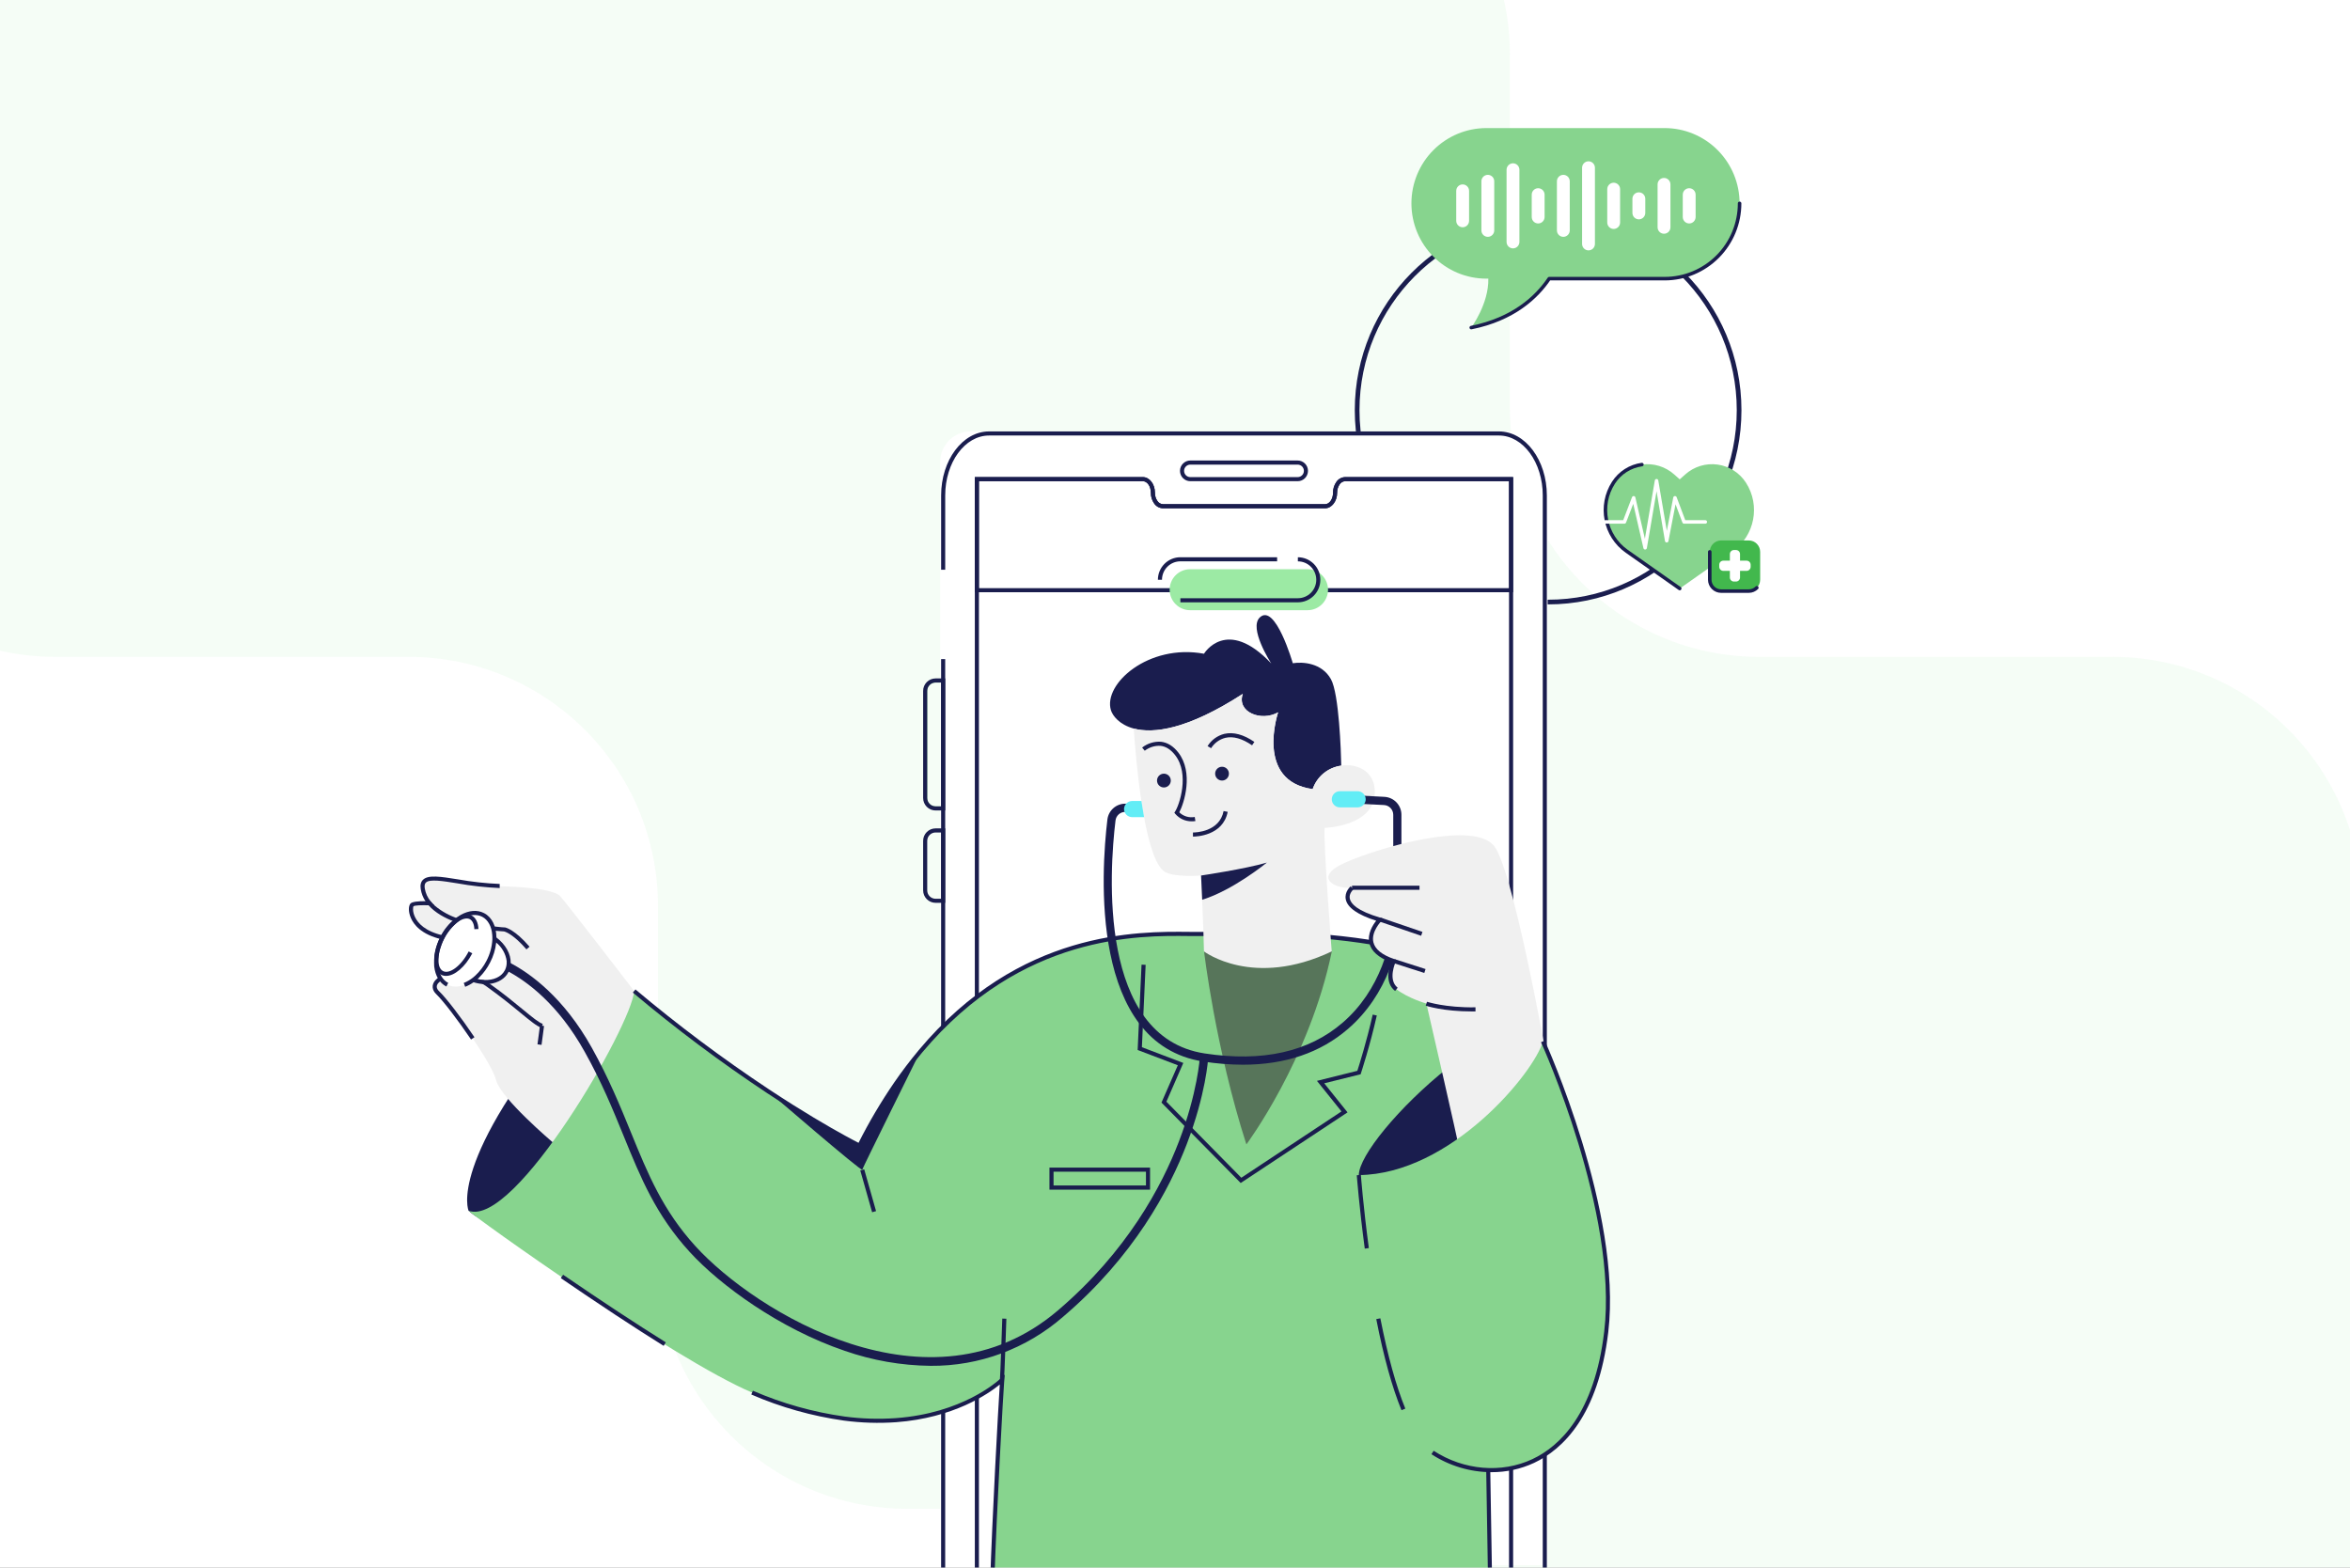 <svg width="2000" height="1334" viewBox="0 0 2000 1334" fill="none" xmlns="http://www.w3.org/2000/svg">
<rect x="0" y="0" width="2000" height="1334" fill="#808080" stroke="none"/>
<g clip-path="url(#clip0_755_6076)">
<rect width="2000" height="1334" fill="white"/>
<path opacity="0.08" d="M-165 46.195C-165 -70.997 -69.997 -166 47.195 -166H1072.8C1190 -166 1285 -70.997 1285 46.195V346.805C1285 463.997 1380 559 1497.2 559H1797.8C1915 559 2010 654.003 2010 771.195V1796.8C2010 1914 1915 2009 1797.8 2009H1497.2C1380 2009 1285 1914 1285 1796.8V1496.2C1285 1379 1190 1284 1072.8 1284H772.195C655.003 1284 560 1189 560 1071.8V771.195C560 654.003 464.997 559 347.805 559H47.195C-69.997 559 -165 463.997 -165 346.805V46.195Z" fill="#80E88A"/>
<path d="M1168.25 413.683C1159.73 393.87 1155.01 372.033 1155.01 349.097C1155.01 258.991 1227.84 185.836 1317.55 185.836C1407.26 185.836 1480.09 258.991 1480.09 349.097C1480.09 439.204 1407.26 512.359 1317.55 512.359" stroke="#1A1D4E" stroke-width="4" stroke-miterlimit="1.5" stroke-linecap="round" stroke-linejoin="round"/>
<path fill-rule="evenodd" clip-rule="evenodd" d="M1318.48 237.13C1307.71 253.102 1287.88 271.581 1252.12 278.78C1252.12 278.78 1267.14 258.537 1266.66 237.13H1265C1248.08 237.13 1231.86 230.38 1219.9 218.365C1207.93 206.352 1201.21 190.055 1201.21 173.065C1201.21 156.075 1207.93 139.778 1219.9 127.765C1231.86 115.75 1248.08 109 1265 109H1416.73C1433.65 109 1449.87 115.75 1461.83 127.765C1473.79 139.778 1480.51 156.075 1480.51 173.065C1480.51 190.055 1473.79 206.352 1461.83 218.365C1449.87 230.38 1433.65 237.13 1416.73 237.13H1318.48Z" fill="#87D48E"/>
<path d="M1480.51 173.07C1480.51 190.061 1473.79 206.357 1461.83 218.37C1449.87 230.385 1433.65 237.135 1416.73 237.135H1318.48C1307.71 253.107 1287.88 271.587 1252.12 278.785" stroke="#1A1D4E" stroke-width="3" stroke-miterlimit="1.5" stroke-linecap="round" stroke-linejoin="round"/>
<path fill-rule="evenodd" clip-rule="evenodd" d="M1346.45 142.769C1346.45 139.733 1348.9 137.273 1351.92 137.273H1351.92C1354.94 137.273 1357.39 139.733 1357.39 142.769V207.579C1357.39 210.615 1354.94 213.074 1351.92 213.074H1351.92C1348.9 213.074 1346.45 210.615 1346.45 207.579V142.769ZM1282.18 144.47C1282.18 143.014 1282.76 141.615 1283.78 140.586C1284.81 139.555 1286.2 138.975 1287.65 138.975C1289.1 138.975 1290.49 139.555 1291.52 140.586C1292.54 141.615 1293.12 143.014 1293.12 144.47C1293.12 157.929 1293.12 192.417 1293.12 205.875C1293.12 207.334 1292.54 208.73 1291.52 209.762C1290.49 210.793 1289.1 211.371 1287.65 211.371C1286.2 211.371 1284.81 210.793 1283.78 209.762C1282.76 208.73 1282.18 207.334 1282.18 205.875C1282.18 192.417 1282.18 157.929 1282.18 144.47ZM1325.03 154.285C1325.03 151.25 1327.47 148.79 1330.5 148.79C1333.52 148.79 1335.97 151.25 1335.97 154.285C1335.97 164.417 1335.97 185.929 1335.97 196.06C1335.97 199.096 1333.52 201.555 1330.5 201.555C1327.47 201.555 1325.03 199.096 1325.03 196.06C1325.03 185.929 1325.03 164.417 1325.03 154.285ZM1260.76 154.285C1260.76 151.25 1263.21 148.79 1266.23 148.79C1269.25 148.79 1271.7 151.25 1271.7 154.285C1271.7 164.417 1271.7 185.929 1271.7 196.06C1271.7 199.096 1269.25 201.555 1266.23 201.555C1263.21 201.555 1260.76 199.096 1260.76 196.06C1260.76 185.929 1260.76 164.417 1260.76 154.285ZM1410.71 156.93C1410.71 153.894 1413.17 151.435 1416.19 151.435C1419.21 151.435 1421.66 153.894 1421.66 156.93C1421.66 166.066 1421.66 184.279 1421.66 193.418C1421.66 196.451 1419.21 198.913 1416.19 198.913C1413.17 198.913 1410.71 196.451 1410.71 193.418C1410.71 184.279 1410.71 166.066 1410.71 156.93ZM1367.87 160.996C1367.87 157.961 1370.32 155.501 1373.34 155.501C1376.36 155.501 1378.81 157.961 1378.81 160.996C1378.81 168.494 1378.81 181.852 1378.81 189.351C1378.81 192.385 1376.36 194.846 1373.34 194.846C1370.32 194.846 1367.87 192.385 1367.87 189.351C1367.87 181.852 1367.87 168.494 1367.87 160.996ZM1239.34 162.438C1239.34 159.403 1241.78 156.943 1244.8 156.943C1247.82 156.943 1250.28 159.403 1250.28 162.438C1250.28 169.317 1250.28 181.029 1250.28 187.908C1250.28 190.943 1247.83 193.403 1244.81 193.403C1241.79 193.403 1239.34 190.943 1239.34 187.908C1239.34 181.029 1239.34 169.317 1239.34 162.438ZM1303.6 165.669C1303.6 164.212 1304.18 162.814 1305.2 161.785C1306.23 160.754 1307.62 160.174 1309.07 160.174C1309.07 160.174 1309.07 160.174 1309.07 160.174C1310.52 160.174 1311.92 160.754 1312.94 161.785C1313.97 162.814 1314.55 164.212 1314.55 165.669C1314.55 171.074 1314.55 179.274 1314.55 184.677C1314.55 186.133 1313.97 187.532 1312.94 188.563C1311.92 189.594 1310.52 190.172 1309.07 190.172C1309.07 190.172 1309.07 190.172 1309.07 190.172C1307.62 190.172 1306.23 189.594 1305.2 188.563C1304.18 187.532 1303.6 186.133 1303.6 184.677C1303.6 179.274 1303.6 171.074 1303.6 165.669ZM1432.14 165.669C1432.14 164.212 1432.71 162.814 1433.74 161.785C1434.77 160.754 1436.16 160.174 1437.61 160.174C1439.06 160.174 1440.45 160.754 1441.48 161.785C1442.5 162.814 1443.08 164.212 1443.08 165.669C1443.08 171.074 1443.08 179.274 1443.08 184.677C1443.08 186.133 1442.5 187.532 1441.48 188.563C1440.45 189.594 1439.06 190.172 1437.61 190.172C1436.16 190.172 1434.77 189.594 1433.74 188.563C1432.71 187.532 1432.14 186.133 1432.14 184.677C1432.14 179.274 1432.14 171.074 1432.14 165.669ZM1389.29 169.173C1389.29 166.139 1391.74 163.678 1394.76 163.678C1397.79 163.678 1400.24 166.139 1400.24 169.173C1400.24 172.803 1400.24 177.542 1400.24 181.173C1400.24 184.208 1397.79 186.668 1394.76 186.668C1391.74 186.668 1389.29 184.208 1389.29 181.173C1389.29 177.542 1389.29 172.803 1389.29 169.173Z" fill="white"/>
<path fill-rule="evenodd" clip-rule="evenodd" d="M1429.55 407.937C1429.55 407.937 1431.41 406.275 1434.28 403.721C1441.78 397.04 1451.81 393.986 1461.74 395.35C1471.67 396.715 1480.51 402.366 1485.95 410.824L1485.95 410.83C1498.39 430.184 1493.37 455.96 1474.58 469.178C1453.21 484.213 1429.55 500.86 1429.55 500.86C1429.55 500.86 1405.88 484.213 1384.51 469.178C1365.72 455.96 1360.7 430.184 1373.15 410.83L1373.15 410.824C1378.58 402.366 1387.43 396.715 1397.36 395.35C1407.28 393.986 1417.31 397.04 1424.81 403.721C1427.68 406.275 1429.55 407.937 1429.55 407.937Z" fill="#87D48E"/>
<path d="M1429.55 500.862C1429.55 500.862 1405.88 484.214 1384.51 469.18C1365.72 455.961 1360.7 430.185 1373.15 410.831L1373.15 410.825C1378.58 402.367 1387.43 396.716 1397.36 395.352" stroke="#1A1D4E" stroke-width="3" stroke-miterlimit="1.5" stroke-linecap="round" stroke-linejoin="round"/>
<path d="M1366.32 444.176H1382.48L1390.35 423.636L1400.12 466.144L1409.83 409.102L1418.48 460.18L1425.52 423.636L1433.23 444.176H1451.32" stroke="white" stroke-width="3" stroke-miterlimit="1.5" stroke-linecap="round" stroke-linejoin="round"/>
<path fill-rule="evenodd" clip-rule="evenodd" d="M1498 469.628C1498 467.06 1496.98 464.598 1495.17 462.782C1493.37 460.966 1490.92 459.945 1488.36 459.945H1464.75C1462.2 459.945 1459.74 460.966 1457.94 462.782C1456.13 464.598 1455.11 467.06 1455.11 469.628V493.34C1455.11 495.909 1456.13 498.371 1457.94 500.187C1459.74 502.003 1462.2 503.023 1464.75 503.023H1488.36C1490.92 503.023 1493.37 502.003 1495.17 500.187C1496.98 498.371 1498 495.909 1498 493.34V469.628Z" fill="#42B84D"/>
<path d="M1455.11 469.633V493.345C1455.11 495.914 1456.13 498.376 1457.94 500.191C1459.74 502.007 1462.2 503.028 1464.75 503.028H1488.36C1490.92 503.028 1493.37 502.007 1495.17 500.191" stroke="#1A1D4E" stroke-width="3" stroke-miterlimit="1.5" stroke-linecap="round" stroke-linejoin="round"/>
<path fill-rule="evenodd" clip-rule="evenodd" d="M1480.88 471.526C1480.88 469.618 1479.34 468.07 1477.43 468.07C1476.86 468.07 1476.25 468.07 1475.67 468.07C1473.78 468.07 1472.23 469.618 1472.23 471.526C1472.23 476.674 1472.23 486.299 1472.23 491.445C1472.23 493.354 1473.78 494.902 1475.67 494.902C1476.25 494.902 1476.86 494.902 1477.43 494.902C1479.34 494.902 1480.88 493.354 1480.88 491.445C1480.88 486.299 1480.88 476.674 1480.88 471.526Z" fill="white"/>
<path fill-rule="evenodd" clip-rule="evenodd" d="M1486.47 485.821C1488.37 485.821 1489.91 484.274 1489.91 482.364C1489.91 481.783 1489.91 481.179 1489.91 480.596C1489.91 478.688 1488.37 477.141 1486.47 477.141C1481.35 477.141 1471.76 477.141 1466.64 477.141C1464.74 477.141 1463.2 478.688 1463.2 480.596C1463.2 481.179 1463.2 481.783 1463.2 482.364C1463.2 484.274 1464.74 485.821 1466.64 485.821C1471.76 485.821 1481.35 485.821 1486.47 485.821Z" fill="white"/>
<path d="M800.137 393.148C800.137 378.789 811.777 367.148 826.137 367.148H1291.14C1305.5 367.148 1317.14 378.789 1317.14 393.148V1332H800.137V393.148Z" fill="white"/>
<path d="M796.241 579.094C793.893 579.094 791.641 580.029 789.98 581.693C788.319 583.357 787.387 585.614 787.387 587.967V679.109C787.387 681.462 788.319 683.719 789.98 685.384C791.641 687.048 793.893 687.983 796.241 687.983H802.695V579.094H796.241ZM800.956 686.239H796.241C794.354 686.239 792.544 685.488 791.21 684.151C789.876 682.814 789.126 681 789.126 679.109V587.967C789.126 586.076 789.876 584.263 791.21 582.925C792.544 581.588 794.354 580.837 796.241 580.837H800.956V686.239Z" fill="#87D48E"/>
<path d="M796.243 577.352C793.433 577.352 790.738 578.47 788.751 580.461C786.765 582.452 785.648 585.153 785.648 587.968V679.11C785.648 681.926 786.765 684.626 788.751 686.617C790.738 688.609 793.433 689.727 796.243 689.727H804.436V577.352H796.243ZM789.128 587.968C789.128 586.077 789.877 584.264 791.211 582.927C792.546 581.589 794.356 580.838 796.243 580.838H800.957V686.24H796.243C794.356 686.24 792.546 685.489 791.211 684.152C789.877 682.815 789.128 681.001 789.128 679.11V587.968Z" fill="#1A1D4E"/>
<path d="M796.243 704.969C793.433 704.969 790.738 706.087 788.751 708.078C786.765 710.069 785.648 712.77 785.648 715.586V757.705C785.648 760.52 786.765 763.221 788.751 765.212C790.738 767.203 793.433 768.322 796.243 768.322H804.436V704.969H796.243ZM789.128 715.586C789.128 713.695 789.877 711.881 791.211 710.544C792.546 709.207 794.356 708.455 796.243 708.455H800.957V764.87H796.243C794.356 764.87 792.546 764.119 791.211 762.781C789.877 761.444 789.128 759.631 789.128 757.74V715.586Z" fill="#1A1D4E"/>
<path d="M896.011 1385.51V1389H841.735C819.242 1389 800.941 1364.59 800.941 1334.47V560.914H804.421V1334.43C804.353 1343.72 806.275 1352.91 810.057 1361.38C816.65 1375.84 828.375 1385.48 841.735 1385.48L896.011 1385.51Z" fill="#1A1D4E"/>
<path d="M1275.68 1388.99H950.892V1385.5H1275.68C1296.26 1385.5 1312.99 1362.61 1312.99 1334.47V421.663C1312.99 393.525 1296.26 370.635 1275.68 370.635H841.749C821.169 370.635 804.434 393.525 804.434 421.663V484.841H800.955V421.663C800.955 391.607 819.256 367.148 841.749 367.148H1275.68C1298.17 367.148 1316.47 391.555 1316.47 421.663V1334.42C1316.47 1364.49 1298.17 1388.99 1275.68 1388.99Z" fill="#1A1D4E"/>
<path d="M1144.77 406.023C1143.31 406.067 1141.87 406.46 1140.58 407.169C1139.29 407.878 1138.19 408.884 1137.36 410.103C1135.45 412.779 1134.45 416 1134.51 419.29C1134.51 424.677 1131.47 429.07 1127.73 429.07H989.706C988.775 429.023 987.869 428.754 987.061 428.288C986.254 427.821 985.568 427.169 985.061 426.386C983.619 424.306 982.87 421.822 982.921 419.29C982.921 411.968 978.311 406.023 972.64 406.023H829.645V1350.08H1287.77V406.023H1144.77ZM1284.29 1346.59H833.124V409.51H972.64C976.398 409.51 979.442 413.886 979.442 419.29C979.389 422.571 980.382 425.784 982.278 428.46C983.106 429.682 984.21 430.69 985.501 431.402C986.792 432.114 988.233 432.51 989.706 432.557H1127.73C1133.38 432.557 1137.99 426.595 1137.99 419.29C1137.94 416.75 1138.69 414.259 1140.15 412.177C1140.65 411.396 1141.33 410.746 1142.14 410.282C1142.94 409.818 1143.85 409.553 1144.77 409.51H1284.29V1346.59Z" fill="#1A1D4E"/>
<path d="M1144.77 406.023C1143.31 406.067 1141.87 406.46 1140.58 407.169C1139.29 407.878 1138.19 408.884 1137.36 410.103C1135.45 412.779 1134.45 416 1134.51 419.29C1134.51 424.677 1131.47 429.07 1127.73 429.07H989.706C988.775 429.023 987.869 428.754 987.061 428.288C986.254 427.821 985.568 427.169 985.061 426.386C983.619 424.306 982.87 421.822 982.921 419.29C982.921 411.968 978.311 406.023 972.64 406.023H829.645V503.999H1287.77V406.023H1144.77ZM1284.29 500.512H833.124V409.51H972.64C976.398 409.51 979.442 413.886 979.442 419.29C979.389 422.571 980.382 425.784 982.278 428.46C983.106 429.682 984.21 430.69 985.501 431.402C986.792 432.114 988.233 432.51 989.706 432.557H1127.73C1133.38 432.557 1137.99 426.595 1137.99 419.29C1137.94 416.75 1138.69 414.259 1140.15 412.177C1140.65 411.396 1141.33 410.746 1142.14 410.282C1142.94 409.818 1143.85 409.553 1144.77 409.51H1284.29V500.512Z" fill="#1A1D4E"/>
<path d="M1104.4 391.906H1013.03C1010.7 391.906 1008.47 392.834 1006.82 394.485C1005.17 396.136 1004.25 398.375 1004.25 400.71C1004.25 403.045 1005.17 405.284 1006.82 406.935C1008.47 408.586 1010.7 409.514 1013.03 409.514H1104.4C1106.73 409.514 1108.96 408.586 1110.61 406.935C1112.25 405.284 1113.18 403.045 1113.18 400.71C1113.18 398.375 1112.25 396.136 1110.61 394.485C1108.96 392.834 1106.73 391.906 1104.4 391.906ZM1104.4 406.027H1013.03C1011.62 406.027 1010.27 405.467 1009.28 404.47C1008.28 403.473 1007.73 402.12 1007.73 400.71C1007.73 399.3 1008.28 397.947 1009.28 396.95C1010.27 395.953 1011.62 395.393 1013.03 395.393H1104.4C1105.8 395.393 1107.15 395.953 1108.15 396.95C1109.14 397.947 1109.7 399.3 1109.7 400.71C1109.7 402.12 1109.14 403.473 1108.15 404.47C1107.15 405.467 1105.8 406.027 1104.4 406.027Z" fill="#1A1D4E"/>
<path d="M398.794 1030.35C398.794 1030.35 380.006 988.734 488.627 860.477C488.627 860.477 527.786 1008.47 525.159 1010.6C522.532 1012.72 439.292 1066.91 398.794 1030.35Z" fill="#1A1D4E"/>
<path d="M470.221 971.974C470.221 971.974 426.209 934.684 422.26 919.377C420.52 912.264 411.979 898.004 402.341 883.674C391.26 867.199 378.561 850.637 372.507 844.832C368.071 840.578 369.759 835.871 374.977 832.803C375.312 833.292 375.672 833.764 376.056 834.215C377.338 835.759 378.918 837.028 380.701 837.946C386.65 841.014 394.061 839.689 400.915 835.226C401.524 834.843 402.115 834.424 402.655 833.988C403.875 834.429 405.125 834.784 406.395 835.052C409.158 835.696 411.998 835.954 414.832 835.819C422.156 835.418 428.383 832.21 431.306 826.492C432.448 824.271 433.045 821.808 433.046 819.31C433.046 818.891 433.046 818.473 433.046 818.054C433.034 817.762 433.005 817.471 432.959 817.183C432.931 816.855 432.884 816.529 432.819 816.206C432.698 815.489 432.536 814.778 432.332 814.08C432.332 813.748 432.141 813.4 432.019 813.068V812.807C431.897 812.423 431.741 812.04 431.584 811.674C431.428 811.308 431.219 810.802 431.01 810.366C430.801 809.93 430.61 809.564 430.384 809.163C430.158 808.762 429.949 808.379 429.706 807.995C429.497 807.629 429.253 807.263 429.01 806.897C428.377 805.985 427.698 805.106 426.974 804.265C426.679 803.916 426.383 803.585 426.07 803.271C425.757 802.957 425.722 802.887 425.53 802.713C425.339 802.539 425.183 802.347 424.991 802.173C424.643 801.824 424.26 801.475 423.878 801.144C423.495 800.813 423.112 800.482 422.712 800.15C422.173 799.714 421.616 799.296 420.973 798.878C420.973 798.163 420.973 797.466 420.973 796.768C420.918 795.217 420.744 793.672 420.451 792.148C420.222 790.895 419.884 789.664 419.442 788.47C418.134 784.296 415.258 780.795 411.422 778.707C405.229 775.517 397.505 776.964 390.373 781.985C389.226 782.783 388.128 783.651 387.085 784.582C383.317 787.944 380.131 791.909 377.657 796.315C377.361 796.821 377.065 797.361 376.787 797.901C348.588 791.399 348.692 772.728 350.884 770.252C351.928 769.067 357.32 768.77 363.461 768.857H365.792C365.288 768.265 364.818 767.672 364.383 767.114C362.104 764.026 360.584 760.442 359.947 756.654C356.99 738.889 388.025 753.167 425.461 754.178C462.897 755.19 473.248 759.618 476.188 762.076C479.128 764.534 539.701 843.333 539.701 843.333C539.701 843.333 552.191 954.47 470.221 971.974Z" fill="#F0F0F0"/>
<path d="M377.415 796.15C377.119 796.656 376.823 797.196 376.545 797.737L376.336 798.138L375.745 799.323C358.349 795.226 352.017 786.666 349.651 781.14C347.285 775.614 347.72 770.785 349.338 768.937C350.712 767.385 355.948 766.897 361.985 766.915H364.142H366.351C367.4 768.241 368.564 769.472 369.83 770.593C368.091 770.506 366.351 770.436 364.698 770.401C358.592 770.262 353.078 770.401 351.878 771.255C351.547 771.744 350.816 775.544 353.234 780.53C355.652 785.516 361.567 792.611 377.415 796.15Z" fill="#1A1D4E"/>
<path d="M425.272 752.261V754.004V755.747C413.186 755.221 401.15 753.881 389.244 751.738C376.545 749.698 365.586 747.937 362.42 751.128C361.411 752.139 361.132 753.795 361.532 756.183C362.213 760.152 363.909 763.877 366.455 766.992C367.504 768.319 368.669 769.55 369.935 770.67C375.919 775.678 382.821 779.468 390.253 781.828C389.106 782.626 388.008 783.494 386.965 784.425C378.354 781.183 370.283 776.685 364.803 770.479C364.292 769.909 363.805 769.328 363.341 768.735C362.907 768.16 362.489 767.567 362.106 766.992C360.073 763.924 358.71 760.461 358.105 756.828C357.514 753.342 358.105 750.57 359.967 748.739C364.385 744.276 375.049 746.002 389.818 748.373C401.535 750.469 413.38 751.768 425.272 752.261Z" fill="#1A1D4E"/>
<path d="M450.669 805.678L448.042 807.944C437.187 795.34 430.315 793.021 429.393 792.76C428.471 792.498 425.044 792.516 420.208 791.975C419.979 790.722 419.642 789.491 419.199 788.297C425.41 789.081 429.637 789.273 429.724 789.273H429.985C430.315 789.378 438.109 791.016 450.669 805.678Z" fill="#1A1D4E"/>
<path d="M844.394 1347.88C846.394 1286.06 852.152 1183.19 852.97 1174.1C850.865 1176.09 820.7 1204.21 762.649 1208.52C747.93 1209.57 733.143 1209.11 718.516 1207.16C695.327 1204.16 669.18 1197.38 640.077 1185.09C572.893 1156.74 402.394 1034.74 398.828 1030.37C438.091 1045.08 537.771 872.385 539.736 843.358C576.075 873.911 614.117 902.368 653.681 928.59C682.68 947.767 705.329 960.807 718.55 968.042C726.901 972.627 731.476 974.893 731.476 974.893C740.644 956.537 751.072 938.841 762.684 921.931C769.411 912.18 776.265 903.155 783.247 894.857C878.055 781.662 991.112 795.835 1024.44 794.789C1217.54 788.687 1260.54 835.653 1260.54 835.653C1260.54 835.653 1265.9 1223.65 1268.23 1347.9L844.394 1347.88Z" fill="#87D48E"/>
<path d="M1270.02 1350.07H842.602V1348.33C844.428 1291.84 849.421 1200.14 850.882 1178.25C841.21 1186.14 811.724 1206.68 762.736 1210.32C747.901 1211.37 732.997 1210.91 718.254 1208.95C691.093 1205.13 664.569 1197.67 639.398 1186.75L640.755 1183.54C665.648 1194.34 691.88 1201.72 718.742 1205.49C733.253 1207.43 747.924 1207.88 762.528 1206.85C818.769 1202.69 848.568 1175.94 851.787 1172.91L855.127 1169.76L854.709 1174.34C853.927 1183.06 848.255 1284.78 846.203 1346.65H1266.44C1264.16 1224.51 1259.05 855.344 1258.79 836.446C1253.72 831.757 1204.14 790.91 1024.48 796.576C1021 796.681 1016.86 796.576 1011.97 796.576C969.332 796.071 869.566 794.833 784.934 895.58L784.551 896.051C777.593 904.471 770.634 913.484 764.093 923.003C752.533 939.85 742.146 957.477 733.007 975.757L732.224 977.308L730.675 976.541C730.675 976.541 725.961 974.205 717.68 969.655C703.955 962.141 681.531 949.188 652.689 930.133C613.069 903.85 574.974 875.33 538.588 844.71L540.815 842.043C577.103 872.552 615.093 900.968 654.602 927.152C683.341 946.137 705.677 959.055 719.35 966.534C724.813 969.533 728.692 971.555 730.675 972.566C739.691 954.692 749.897 937.447 761.223 920.946C767.694 911.567 774.514 902.589 781.472 894.238L781.872 893.733C867.635 791.329 968.775 792.619 1011.99 793.037C1016.82 793.037 1021.02 793.142 1024.34 793.037C1216.08 786.988 1260 832.524 1261.78 834.459L1262.23 834.947V835.61C1262.23 839.497 1267.62 1225.47 1269.92 1348.29L1270.02 1350.07Z" fill="#1A1D4E"/>
<path d="M1141.5 651.563C1135.99 652.288 1130.79 654.542 1126.48 658.072C1122.18 661.603 1118.95 666.268 1117.15 671.542C1067.81 664.76 1087.75 606.184 1087.75 606.184C1073.52 614.36 1052.26 606.184 1057.67 590.494C1010.7 620.915 981.617 624.524 964.83 619.991C952.653 616.697 946.912 609.113 945.468 604.389C938.718 582.144 977.338 547.608 1024.67 556.342C1024.67 556.342 1043.81 524.352 1081.92 564.623C1081 563.193 1062.79 534.672 1072.08 525.555C1085.32 512.602 1100.26 564.431 1100.26 564.431C1108.7 563.071 1124.93 564.083 1132.7 577.977C1139.64 590.285 1141.3 640.092 1141.5 651.563Z" fill="#1A1D4E"/>
<path d="M1024.74 809.68C1024.74 809.68 1034.22 891.285 1060.75 973.919C1060.75 973.919 1114.42 901.989 1133.47 809.68C1133.41 809.68 1072.3 780.043 1024.74 809.68Z" fill="#57755A"/>
<path d="M1127.38 704.557C1126.07 716.324 1133.38 809.663 1133.38 809.663C1066.4 841.479 1024.65 809.663 1024.65 809.663C1024.65 805.392 1023.82 781.089 1023.11 765.696C1022.6 754.399 1022.15 745.072 1022.15 745.072C1022.15 745.072 1001.69 746.815 992.28 742.457C984.016 738.709 977.98 718.835 973.648 695.387C972.831 690.907 972.065 686.304 971.369 681.632C967.89 658.62 965.872 634.562 964.863 620.005C981.65 624.538 1010.72 620.929 1057.71 590.508C1052.3 606.198 1073.55 614.287 1087.78 606.198C1087.78 606.198 1067.85 664.774 1117.18 671.556C1118.98 666.282 1122.21 661.616 1126.52 658.086C1130.82 654.556 1136.02 652.301 1141.54 651.577C1154.97 649.537 1168.8 656.179 1169.98 671.556C1172.38 703.284 1127.38 704.557 1127.38 704.557Z" fill="#F0F0F0"/>
<path d="M1014.11 698.957C1011.47 698.974 1008.85 698.412 1006.45 697.309C1004.04 696.207 1001.91 694.592 1000.19 692.577L999.446 691.6L1000.12 690.572C1003.6 685.342 1012.7 658.808 1000.12 642.63C996.453 637.888 992.261 635.221 987.668 634.715C982.842 634.438 978.079 635.918 974.256 638.882L972.029 636.197C976.574 632.629 982.273 630.866 988.034 631.246C993.601 631.856 998.593 634.977 1002.87 640.486C1015.94 657.396 1007.85 683.459 1003.64 691.304C1005.36 692.967 1007.45 694.194 1009.74 694.882C1012.03 695.571 1014.46 695.701 1016.81 695.262L1017.36 698.748C1016.29 698.903 1015.2 698.973 1014.11 698.957Z" fill="#1A1D4E"/>
<path d="M1015.28 711.958V708.471C1017.59 708.471 1037.89 707.966 1041.37 690.219L1044.85 690.899C1040.81 711.365 1017.89 711.958 1015.28 711.958Z" fill="#1A1D4E"/>
<path d="M1030.73 636.726L1027.7 634.983C1030.93 629.757 1036.06 626.002 1042.02 624.523C1049.71 622.779 1058.3 625.028 1067.55 631.392L1065.59 634.268C1057.17 628.48 1049.5 626.353 1042.8 627.922C1037.8 629.196 1033.47 632.348 1030.73 636.726Z" fill="#1A1D4E"/>
<path d="M1040.03 664.266C1043.27 664.266 1045.89 661.635 1045.89 658.391C1045.89 655.146 1043.27 652.516 1040.03 652.516C1036.79 652.516 1034.17 655.146 1034.17 658.391C1034.17 661.635 1036.79 664.266 1040.03 664.266Z" fill="#1A1D4E"/>
<path d="M990.558 670.156C993.796 670.156 996.42 667.526 996.42 664.281C996.42 661.037 993.796 658.406 990.558 658.406C987.32 658.406 984.695 661.037 984.695 664.281C984.695 667.526 987.32 670.156 990.558 670.156Z" fill="#1A1D4E"/>
<path d="M1308.85 875.313C1308.85 860.059 1274.65 874.929 1232.45 908.541C1190.25 942.152 1156.45 983.853 1156.45 1000.01C1156.45 1015.27 1213.58 1034.24 1255.78 1000.62C1297.98 967.012 1308.85 890.585 1308.85 875.313Z" fill="#1A1D4E"/>
<path d="M1057.79 906.091C1046.55 906.045 1035.34 905.148 1024.23 903.406C927.112 888.57 937.132 741.973 942.473 697.396C942.923 693.69 944.711 690.277 947.499 687.801C950.287 685.325 953.882 683.957 957.608 683.955H966.306V690.928H957.608C955.583 690.93 953.629 691.674 952.113 693.019C950.598 694.365 949.626 696.219 949.379 698.233C944.161 741.241 934.314 882.608 1025.24 896.502C1074.34 903.999 1113.82 895.23 1142.63 870.352C1174.41 842.999 1185.74 801.944 1185.74 772.726V693.404C1185.74 691.273 1184.93 689.224 1183.46 687.679C1182 686.134 1180 685.213 1177.88 685.105L1148.89 683.606L1149.26 676.633L1178.24 678.132C1182.14 678.333 1185.82 680.028 1188.51 682.867C1191.2 685.706 1192.7 689.471 1192.7 693.386V772.691C1192.7 803.53 1180.75 846.782 1147.17 875.67C1123.67 895.962 1093.7 906.091 1057.79 906.091Z" fill="#1A1D4E"/>
<path d="M1270.16 718.416C1250.52 699.251 1174.35 721.014 1145.12 733.984C1115.9 746.955 1137.35 756.979 1150.67 755.48C1150.67 755.48 1132.91 770.315 1174.35 782.536C1174.35 782.536 1151.04 805.897 1186.19 817.752C1186.19 817.752 1178.42 834.069 1188.42 841.844C1198.42 849.62 1213.94 854.048 1213.94 854.048C1213.94 854.048 1241.32 972.682 1242.44 980.475C1243.55 988.267 1317.53 924.531 1317.24 905.267C1317.15 905.319 1286.67 731.673 1270.16 718.416Z" fill="#F0F0F0"/>
<path d="M1187.32 843.325C1178.3 836.352 1182.11 823.573 1183.84 818.918C1173.23 814.996 1167.04 809.522 1165.42 802.635C1163.54 794.633 1168.41 787.102 1171.25 783.546C1155.59 778.56 1146.79 772.476 1145.35 765.433C1144.01 758.965 1149.31 754.45 1149.54 754.258L1151.77 756.943L1150.65 755.6L1151.77 756.943C1151.77 756.943 1147.82 760.429 1148.76 764.77C1149.7 769.111 1154.86 775.108 1174.85 781.001L1177.65 781.82L1175.58 783.895C1175.49 783.982 1166.74 792.925 1168.83 801.851C1170.24 807.865 1176.28 812.712 1186.73 816.233L1188.59 816.861L1187.76 818.604C1187.76 818.761 1180.8 833.754 1189.5 840.57L1187.32 843.325Z" fill="#1A1D4E"/>
<path d="M1208.08 753.75H1150.65V757.236H1208.08V753.75Z" fill="#1A1D4E"/>
<path d="M1174.82 780.84L1173.7 784.141L1209.48 796.361L1210.6 793.061L1174.82 780.84Z" fill="#1A1D4E"/>
<path d="M1186.87 816.227L1185.81 819.547L1212.18 828.003L1213.24 824.683L1186.87 816.227Z" fill="#1A1D4E"/>
<path d="M1252.78 860.75C1228.15 860.75 1213.97 856.043 1213.37 855.834L1214.48 852.539C1214.63 852.539 1229.96 857.664 1255.74 857.246V860.733L1252.78 860.75Z" fill="#1A1D4E"/>
<path d="M1156.45 1000.02C1156.45 1000.02 1171.83 1205.27 1219.18 1236.09C1266.53 1266.91 1352.21 1258.28 1367.04 1133.34C1379.22 1030.48 1313.12 886.219 1313.12 886.219C1305.95 912.421 1234.85 999.274 1156.45 1000.02Z" fill="#87D48E"/>
<path d="M1269.33 1252.86C1251.18 1252.8 1233.44 1247.48 1218.24 1237.56L1220.13 1234.63C1245.77 1251.31 1277.97 1254.05 1304.14 1241.76C1327.47 1230.79 1357 1203.05 1365.29 1133.15C1377.27 1032.03 1312.16 888.4 1311.5 886.97L1314.66 885.523C1315.32 886.97 1380.77 1031.41 1368.75 1133.57C1360.28 1205.04 1329.75 1233.6 1305.63 1244.93C1294.26 1250.21 1281.86 1252.92 1269.33 1252.86Z" fill="#1A1D4E"/>
<path d="M1192.75 1200.09C1184.84 1180.81 1177.6 1154.77 1171.29 1122.6L1174.76 1121.92C1181.04 1153.84 1188.19 1179.7 1196.02 1198.77L1192.75 1200.09Z" fill="#1A1D4E"/>
<path d="M1161.51 1062.61C1156.78 1027.34 1154.72 1000.42 1154.71 1000.16L1158.19 999.898C1158.19 1000.16 1160.24 1026.99 1164.97 1062.14L1161.51 1062.61Z" fill="#1A1D4E"/>
<path d="M1078.2 734.07C1078.2 734.07 1049.6 757.536 1023.14 765.712C1022.64 754.415 1022.19 745.088 1022.19 745.088C1022.19 745.088 1059.97 739.475 1078.2 734.07Z" fill="#1A1D4E"/>
<path d="M1055.91 1006.76L988.487 938.334L1002.4 906.553L968.221 893.565L971.526 820.938L975.005 821.094L971.822 891.194L1007.07 904.583L992.679 937.567L1056.44 1002.28L1141.68 945.848L1120.8 919.837L1155.18 911.295C1156.64 906.779 1163.16 886.156 1168.26 863.44L1171.74 864.207C1165.96 889.974 1158.34 913.021 1158.27 913.317L1157.98 914.223L1127.01 921.912L1146.84 946.649L1055.91 1006.76Z" fill="#1A1D4E"/>
<path d="M893.156 993.656V1012.43H978.762V993.656H893.156ZM975.283 1008.86H896.635V997.143H975.283V1008.86Z" fill="#1A1D4E"/>
<path d="M852.641 1176.3C853.197 1169.96 854.763 1122.26 854.763 1122.26L852.641 1176.3Z" fill="#87D48E"/>
<path d="M854.36 1176.48L850.881 1176.18C851.42 1169.96 852.986 1122.68 853.003 1122.14L856.482 1122.26C856.43 1124.27 854.917 1170.17 854.36 1176.48Z" fill="#1A1D4E"/>
<path d="M459.578 872.663L457.428 888.75L460.876 889.213L463.027 873.126L459.578 872.663Z" fill="#1A1D4E"/>
<path d="M1028.22 900.191C1028.22 901.429 1026.26 931.171 1010.11 973.412C995.239 1012.31 964.883 1069.42 904.797 1120.57C873.532 1147.83 833.393 1162.7 791.948 1162.35C767.094 1162.08 742.449 1157.77 718.972 1149.59C663.739 1130.87 612.856 1093.81 586.918 1065.37C558.145 1033.82 545.376 1002.61 530.624 966.386C521.474 943.967 512.011 920.78 497.572 895.031C474.957 854.429 448.341 835.008 431.467 826.135C432.558 823.854 433.072 821.339 432.963 818.812C451.368 828.139 479.932 849.094 503.66 891.632C518.221 917.782 527.754 941.125 536.991 963.736C551.5 999.3 564.042 1029.98 591.998 1060.67C642.986 1116.57 791.374 1207.94 900.169 1115.35C959.037 1065.23 988.889 1009.34 1003.38 971.285C1019.21 929.985 1021.12 900.157 1021.14 899.808L1028.22 900.191Z" fill="#1A1D4E"/>
<path d="M1155.44 687.081H1140.29C1138.47 687.081 1136.72 686.358 1135.44 685.069C1134.15 683.781 1133.43 682.034 1133.43 680.213C1133.43 678.391 1134.15 676.644 1135.44 675.356C1136.72 674.067 1138.47 673.344 1140.29 673.344H1155.44C1157.26 673.344 1159 674.067 1160.28 675.356C1161.57 676.644 1162.29 678.391 1162.29 680.213C1162.29 682.034 1161.57 683.781 1160.28 685.069C1159 686.358 1157.26 687.081 1155.44 687.081Z" fill="#62EDF6"/>
<path d="M731.442 974.896C745.563 946.307 762.936 919.45 783.213 894.859C782.464 896.376 734.364 993.41 733.842 995.398C733.321 997.385 653.646 928.593 653.646 928.593C700.999 959.868 731.442 974.896 731.442 974.896Z" fill="#1A1D4E"/>
<path d="M735.495 995.094L732.148 996.047L742.237 1031.63L745.583 1030.68L735.495 995.094Z" fill="#1A1D4E"/>
<path d="M403.788 882.695L402.344 883.671L400.9 884.647C389.888 868.295 377.172 851.716 371.327 846.102C367.604 842.615 367.204 838.187 370.266 834.474C371.349 833.212 372.644 832.15 374.093 831.336C374.371 831.842 374.684 832.33 374.997 832.8C375.332 833.29 375.692 833.761 376.076 834.212C374.89 834.838 373.828 835.678 372.945 836.688C371.066 838.972 371.344 841.29 373.728 843.574C379.834 849.432 392.48 865.889 403.788 882.695Z" fill="#1A1D4E"/>
<path d="M461.89 871.316L460.899 874.646C457.054 873.513 451.383 868.858 442.807 861.798C435.222 855.539 425.759 847.851 413.877 839.361C412.92 838.681 411.946 838.053 410.972 837.478C409.507 836.583 407.991 835.774 406.432 835.055C405.336 834.545 404.216 834.091 403.074 833.695L404.292 832.719C404.97 832.911 405.666 833.102 406.345 833.259C406.573 833.328 406.805 833.38 407.04 833.416C408.71 833.792 410.41 834.019 412.12 834.096C413.042 834.636 413.964 835.212 414.869 835.839C415.199 836.049 415.547 836.275 415.878 836.519L417.043 837.356C428.507 845.515 437.623 853.046 445.016 859.113C452.966 865.65 458.724 870.375 461.89 871.316Z" fill="#1A1D4E"/>
<path d="M422.469 797.822C421.913 797.403 421.321 796.985 420.73 796.602C420.73 797.299 420.73 797.996 420.73 798.711C420.73 799.391 420.73 800.088 420.625 800.786C421.182 801.221 421.721 801.657 422.243 802.11C427.12 806.004 430.331 811.616 431.22 817.8C431.236 818.038 431.236 818.277 431.22 818.515C431.338 820.813 430.896 823.104 429.932 825.192L429.724 825.611C426.731 831.433 419.895 834.327 412.049 834.014C410.339 833.937 408.639 833.709 406.969 833.334C406.734 833.298 406.502 833.246 406.274 833.177C405.595 833.02 404.899 832.828 404.221 832.636L403.003 833.613L402.62 833.909C402.046 834.345 401.455 834.763 400.881 835.147C401.559 835.408 402.238 835.652 402.934 835.861C405.522 836.7 408.204 837.216 410.918 837.396C411.684 837.396 412.449 837.5 413.197 837.5H414.224C415.146 837.5 415.963 837.396 416.937 837.274C423.896 836.384 429.845 832.915 432.785 827.215C432.854 827.092 432.912 826.963 432.959 826.831C433.746 825.218 434.263 823.487 434.49 821.706C434.58 821 434.627 820.29 434.629 819.579C434.873 811.943 430.298 803.697 422.469 797.822Z" fill="#1A1D4E"/>
<path d="M422.47 797.818C422.47 798.533 422.47 799.247 422.47 799.98C422.47 800.712 422.47 801.392 422.313 802.124C421.638 808.064 419.868 813.828 417.094 819.121C414.712 823.834 411.587 828.131 407.839 831.848C407.352 832.336 406.848 832.807 406.343 833.242C405.277 834.201 404.156 835.098 402.986 835.927C400.801 837.512 398.422 838.807 395.906 839.78L394.671 836.52C396.162 835.938 397.6 835.227 398.968 834.393C400.18 833.684 401.343 832.892 402.447 832.022C403.09 831.516 403.734 830.976 404.36 830.383C408.352 826.722 411.652 822.37 414.102 817.535C416.973 812.014 418.651 805.949 419.025 799.735C419.025 799.038 419.025 798.341 419.025 797.661C419.025 796.981 419.025 796.266 418.921 795.586C418.399 788.526 415.442 782.808 410.345 780.175C405.648 777.752 399.715 778.292 393.662 781.692C386.94 785.945 381.478 791.925 377.844 799.011C374.209 806.096 372.535 814.027 372.995 821.98C373.761 828.954 376.77 834.044 381.467 836.468L379.867 839.553C374.091 836.59 370.438 830.47 369.533 822.364C368.999 813.729 370.802 805.109 374.752 797.416C378.702 789.723 384.652 783.243 391.974 778.658C399.072 774.666 406.169 774.091 411.945 777.072C418.782 780.559 422.4 788.404 422.47 797.818Z" fill="#1A1D4E"/>
<path d="M379.606 830.521C378.143 830.534 376.699 830.193 375.396 829.527C367.811 825.622 367.551 811.484 374.805 797.345C377.774 791.268 382.095 785.954 387.434 781.812C392.549 778.099 397.472 777.14 401.351 779.11C404.83 780.853 406.935 785.002 407.196 790.598L403.717 790.755C403.526 786.449 402.116 783.416 399.768 782.196C397.42 780.975 393.488 781.76 389.557 784.619C384.661 788.443 380.704 793.339 377.988 798.932C371.83 810.926 371.43 823.513 377.084 826.424C382.737 829.335 392.74 821.682 398.863 809.688L401.96 811.292C395.854 823.007 386.825 830.521 379.606 830.521Z" fill="#1A1D4E"/>
<path d="M973.683 695.419H963.471C961.659 695.392 959.929 694.657 958.649 693.371C957.369 692.085 956.64 690.349 956.617 688.533C956.644 686.72 957.375 684.988 958.655 683.706C959.934 682.423 961.662 681.691 963.471 681.664H971.404C972.1 686.336 972.865 690.939 973.683 695.419Z" fill="#62EDF6"/>
<path d="M1112.83 519.289H1012.84C1008.23 519.289 1003.8 517.452 1000.54 514.182C997.278 510.913 995.445 506.479 995.445 501.855C995.445 497.232 997.278 492.797 1000.54 489.528C1003.8 486.259 1008.23 484.422 1012.84 484.422H1112.83C1117.45 484.422 1121.87 486.259 1125.13 489.528C1128.4 492.797 1130.23 497.232 1130.23 501.855C1130.23 506.479 1128.4 510.913 1125.13 514.182C1121.87 517.452 1117.45 519.289 1112.83 519.289Z" fill="#9CEAA4"/>
<path d="M1104.57 512.588H1004.58V509.101H1104.57C1108.72 509.101 1112.71 507.448 1115.64 504.506C1118.58 501.563 1120.23 497.572 1120.23 493.411C1120.23 489.25 1118.58 485.259 1115.64 482.317C1112.71 479.374 1108.72 477.721 1104.57 477.721V474.234C1109.65 474.234 1114.51 476.255 1118.1 479.851C1121.69 483.447 1123.71 488.325 1123.71 493.411C1123.71 498.497 1121.69 503.375 1118.1 506.971C1114.51 510.567 1109.65 512.588 1104.57 512.588Z" fill="#1A1D4E"/>
<path d="M988.925 493.395H985.445C985.445 488.309 987.461 483.432 991.05 479.835C994.639 476.239 999.506 474.219 1004.58 474.219H1086.92V477.705H1004.58C1000.43 477.705 996.446 479.358 993.51 482.301C990.574 485.243 988.925 489.234 988.925 493.395Z" fill="#1A1D4E"/>
<path d="M564.822 1145.35C539.65 1129.66 510.199 1110.25 477.285 1087.71L479.251 1084.84C512.112 1107.36 541.529 1126.68 566.649 1142.37L564.822 1145.35Z" fill="#1A1D4E"/>
</g>
<defs>
<clipPath id="clip0_755_6076">
<rect width="2000" height="1334" fill="white"/>
</clipPath>
</defs>
</svg>

